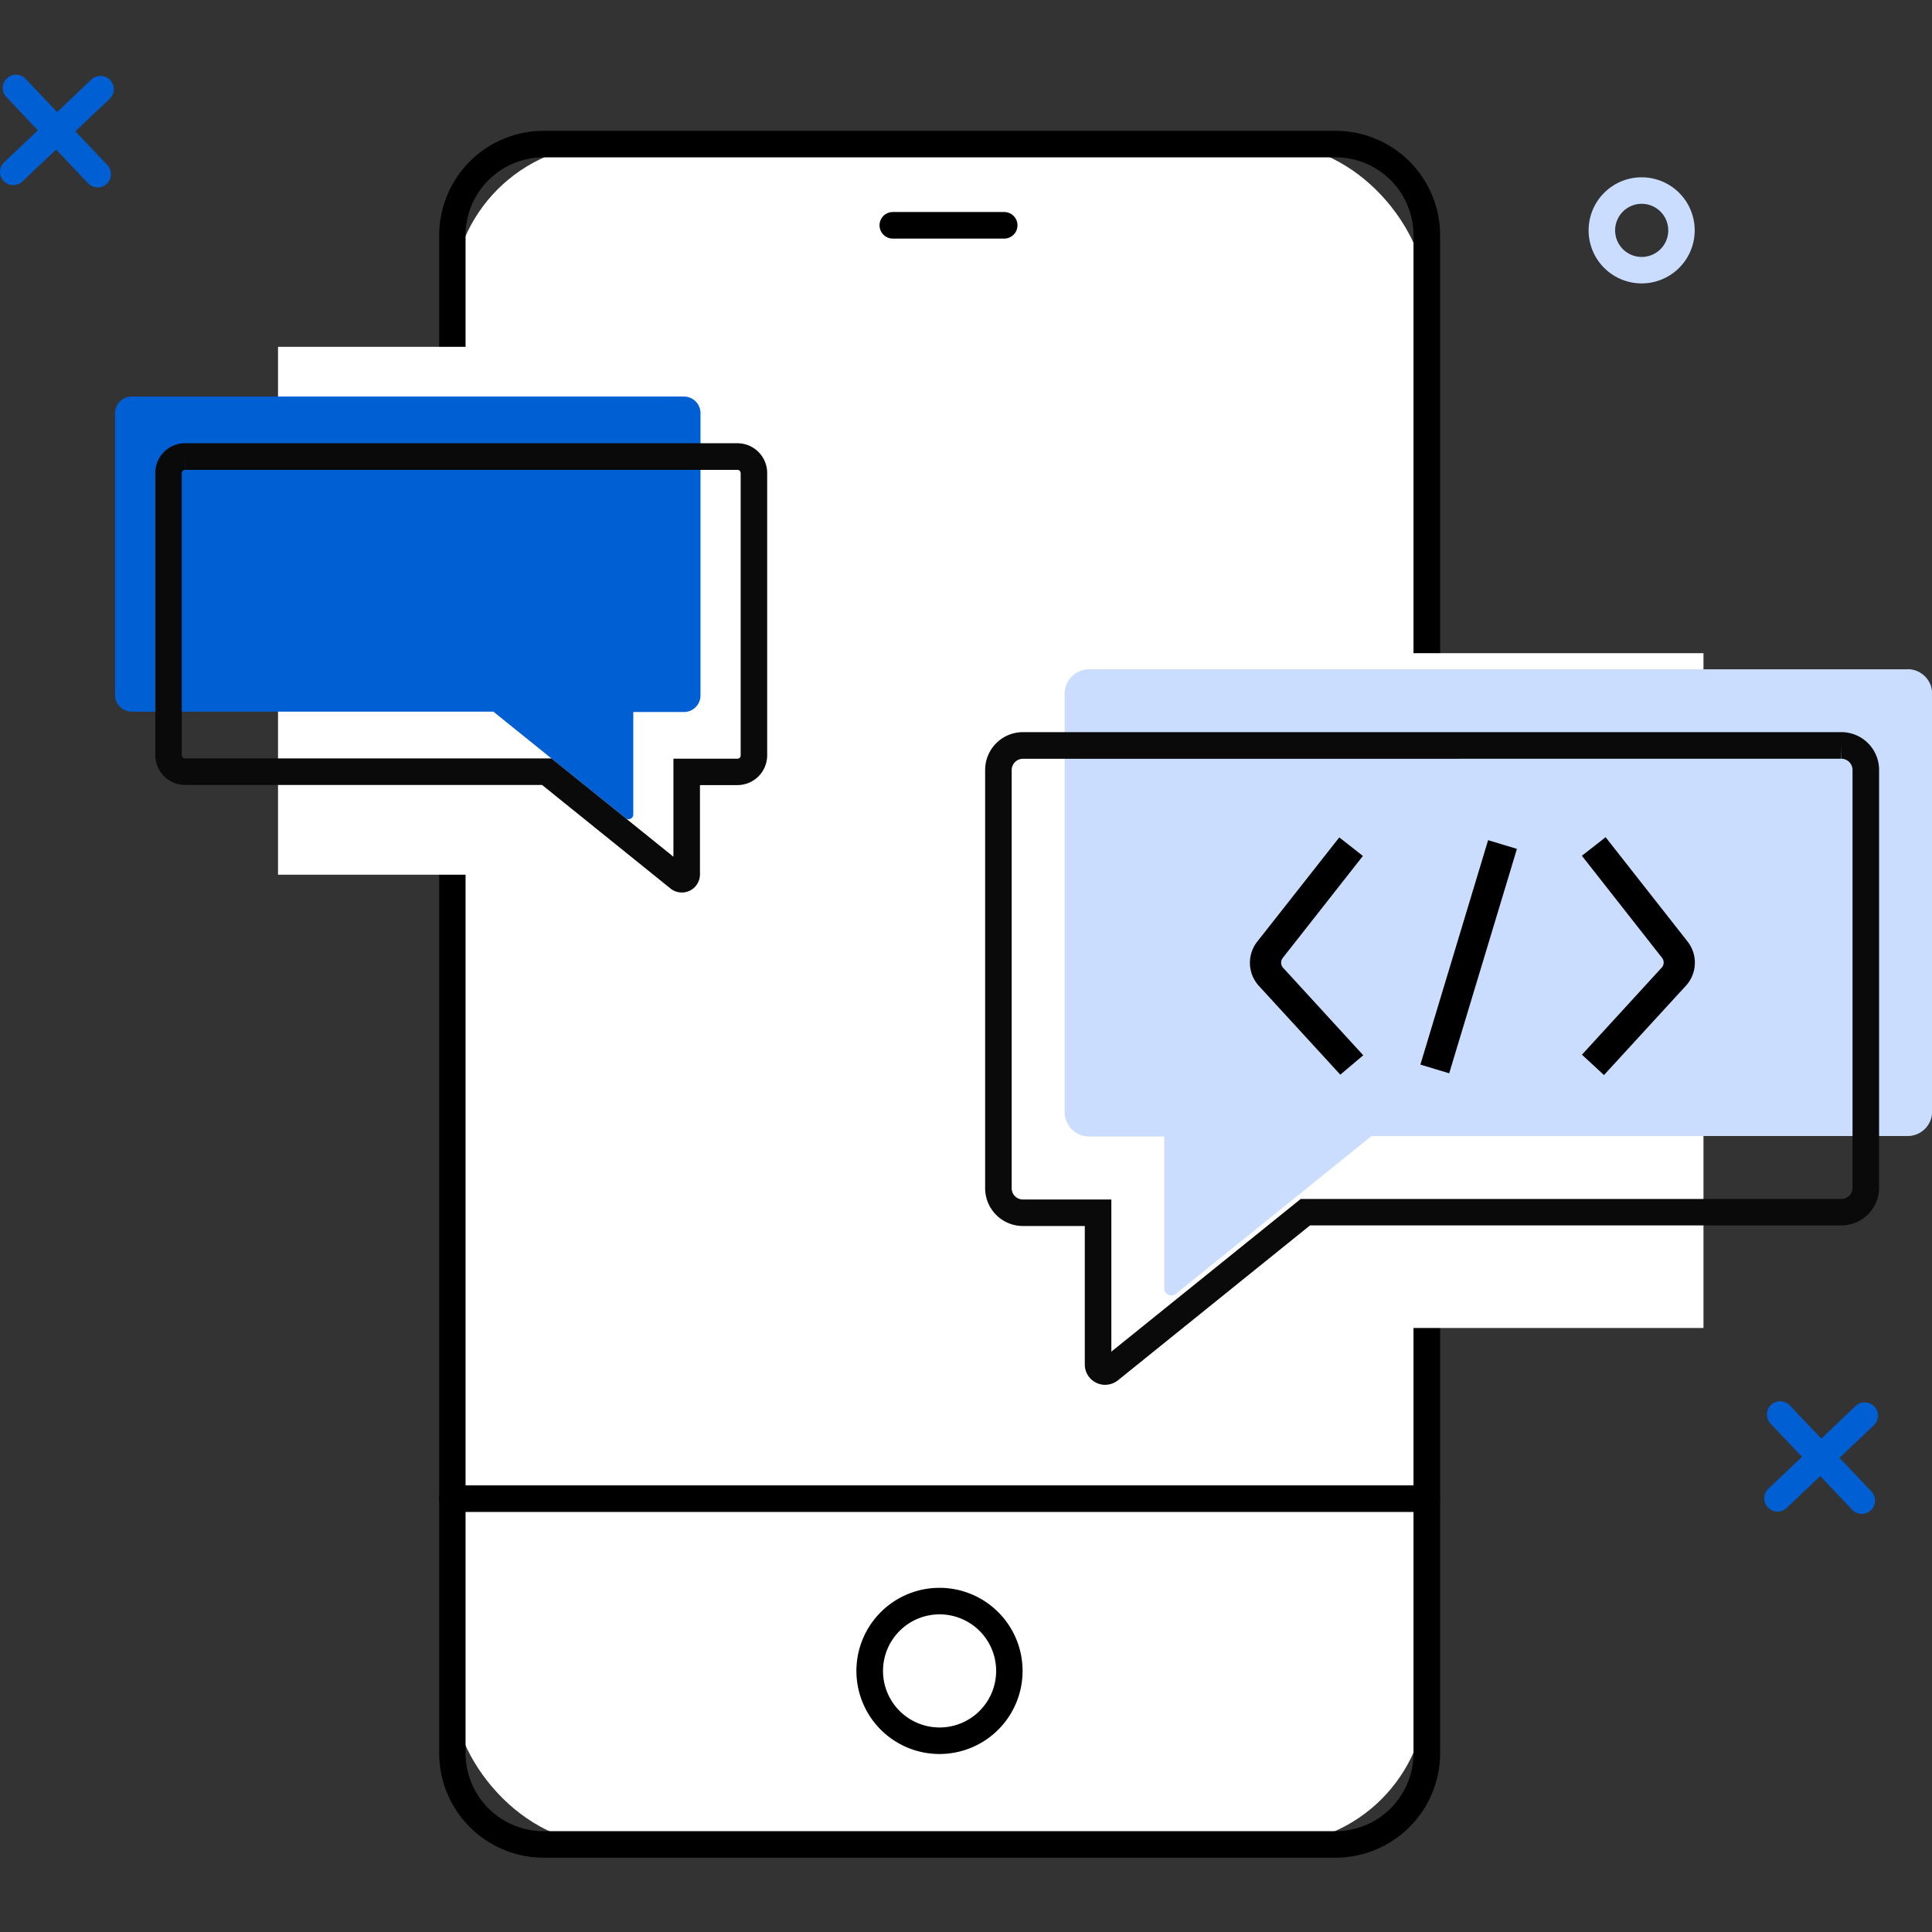 <svg xmlns="http://www.w3.org/2000/svg" width="160" height="160" viewBox="0 0 160 160">
    <rect x="0" y="0" width="160" height="160" fill="#333333" stroke="none"/>
    <defs>
        <style>
            .cls-1,.cls-3{fill:#fff}.cls-1{stroke:#707070}.cls-2{clip-path:url(#clip-path)}.cls-4{fill:#caddff}.cls-5{fill:#0a0a0a}.cls-6{fill:#005fd2}
        </style>
        <clipPath id="clip-path">
            <path id="Rectangle_1044" d="M0 0h160v160H0z" class="cls-1" data-name="Rectangle 1044" transform="translate(1433 1952)"/>
        </clipPath>
    </defs>
    <g id="Mask_Group_3" class="cls-2" data-name="Mask Group 3" transform="translate(-1433 -1952)">
        <g id="icon_mobile" data-name="icon mobile" transform="translate(1433 1958.154)">
            <g id="icon_mobile-2" data-name="icon mobile" transform="translate(9.531 4.679)">
                <g id="Group_14335" data-name="Group 14335" transform="translate(26.841)">
                    <g id="Group_14332" data-name="Group 14332" transform="translate(1.089 1.098)">
                        <g id="Group_14331" data-name="Group 14331">
                            <rect id="Rectangle_892" width="80.7" height="140.817" class="cls-3" data-name="Rectangle 892" rx="12.803"/>
                        </g>
                    </g>
                    <g id="Group_14334" data-name="Group 14334">
                        <g id="Group_14333" data-name="Group 14333">
                            <path id="Path_12423" d="M14108.111 991.779h-65.595a8.659 8.659 0 0 1-8.641-8.65V857.415a8.661 8.661 0 0 1 8.642-8.65h65.595a8.662 8.662 0 0 1 8.655 8.65v125.712a8.664 8.664 0 0 1-8.657 8.651zm-65.595-140.816a6.464 6.464 0 0 0-6.457 6.454v125.712a6.463 6.463 0 0 0 6.456 6.454h65.595a6.457 6.457 0 0 0 6.452-6.454V857.415a6.456 6.456 0 0 0-6.451-6.454z" data-name="Path 12423" transform="translate(-14033.875 -848.765)"/>
                        </g>
                    </g>
                </g>
                <g id="Group_14338" data-name="Group 14338" transform="translate(26.83 112.181)">
                    <g id="Group_14337" data-name="Group 14337">
                        <g id="Group_14336" data-name="Group 14336">
                            <path id="Path_12424" d="M14115.663 1041.147h-80.7a1.1 1.1 0 0 1 0-2.2h80.7a1.1 1.1 0 0 1 0 2.2z" data-name="Path 12424" transform="translate(-14033.861 -1038.949)"/>
                        </g>
                    </g>
                </g>
                <g id="Group_14341" data-name="Group 14341" transform="translate(61.392 120.663)">
                    <g id="Group_14340" data-name="Group 14340">
                        <g id="Group_14339" data-name="Group 14339">
                            <path id="Path_12425" d="M14099.345 1067.089a6.881 6.881 0 1 1 6.876-6.88 6.882 6.882 0 0 1-6.876 6.88zm0-11.565a4.684 4.684 0 1 0 4.686 4.685 4.684 4.684 0 0 0-4.686-4.685z" data-name="Path 12425" transform="translate(-14092.458 -1053.326)"/>
                        </g>
                    </g>
                </g>
                <g id="Group_14344" data-name="Group 14344" transform="translate(63.311 6.729)">
                    <g id="Group_14343" data-name="Group 14343">
                        <g id="Group_14342" data-name="Group 14342">
                            <path id="Path_12426" d="M14106.027 862.371h-9.223a1.1 1.1 0 0 1 0-2.2h9.223a1.1 1.1 0 1 1 0 2.2z" data-name="Path 12426" transform="translate(-14095.706 -860.174)"/>
                        </g>
                    </g>
                </g>
                <g id="Group_14368" data-name="Group 14368" transform="translate(72.054 43.261)">
                    <g id="Group_14346" data-name="Group 14346" transform="translate(30.726)">
                        <g id="Group_14345" data-name="Group 14345">
                            <path id="Rectangle_893" d="M0 0h28.764v55.884H0z" class="cls-3" data-name="Rectangle 893"/>
                        </g>
                    </g>
                    <g id="Group_14348" data-name="Group 14348" transform="translate(6.582 1.326)">
                        <g id="Group_14347" data-name="Group 14347">
                            <path id="Path_12427" d="M14191.494 924.366h-67.776a2.028 2.028 0 0 0-2.027 2.026v34.64a2.031 2.031 0 0 0 2.028 2.028h6.222v12.586a.589.589 0 0 0 .6.574.6.6 0 0 0 .354-.128l16.212-13.073h44.4a2.028 2.028 0 0 0 2.026-2.028v-34.565a2.026 2.026 0 0 0-1.987-2.068z" class="cls-4" data-name="Path 12427" transform="translate(-14121.689 -924.358)"/>
                        </g>
                    </g>
                    <g id="Group_14351" data-name="Group 14351" transform="translate(0 6.539)">
                        <g id="Group_14350" data-name="Group 14350">
                            <g id="Group_14349" data-name="Group 14349">
                                <path id="Path_12428" d="M14120.464 987.245a1.685 1.685 0 0 1-1.684-1.639v-11.513h-5.122a3.13 3.13 0 0 1-3.131-3.129v-34.642a3.13 3.13 0 0 1 3.131-3.129h67.817a3.125 3.125 0 0 1 3.084 3.188v34.535a3.128 3.128 0 0 1-3.128 3.128h-44l-15.908 12.83a1.7 1.7 0 0 1-1.017.369zm-6.806-51.845a.932.932 0 0 0-.933.928v34.64a.933.933 0 0 0 .933.93h7.321v12.6l15.681-12.644h44.774a.928.928 0 0 0 .927-.928v-34.563a.933.933 0 0 0-.907-.968l-.02-1.1v1.1z" class="cls-5" data-name="Path 12428" transform="translate(-14110.527 -933.193)"/>
                            </g>
                        </g>
                    </g>
                    <g id="Group_14367" data-name="Group 14367" transform="translate(21.928 15.239)">
                        <g id="Group_14356" data-name="Group 14356" transform="translate(0 .018)">
                            <g id="Group_14353" data-name="Group 14353" transform="translate(1.105 1.534)">
                                <g id="Group_14352" data-name="Group 14352">
                                    <path id="Path_12429" d="M14156.057 967.166l-6.03-6.575a1.732 1.732 0 0 1-.084-2.235l6.109-7.782.227.18-5.959 7.586a1.733 1.733 0 0 0 .08 2.234l5.866 6.406z" class="cls-3" data-name="Path 12429" transform="translate(-14149.574 -950.574)"/>
                                </g>
                            </g>
                            <g id="Group_14355" data-name="Group 14355">
                                <g id="Group_14354" data-name="Group 14354">
                                    <path id="Path_12430" d="M14155.192 967.617l-6.745-7.354a2.832 2.832 0 0 1-.141-3.655l6.8-8.641 1.957 1.536-6.64 8.449a.635.635 0 0 0 .036.818l6.632 7.239z" data-name="Path 12430" transform="translate(-14147.706 -947.968)"/>
                                </g>
                            </g>
                        </g>
                        <g id="Group_14361" data-name="Group 14361" transform="translate(14.117 .247)">
                            <g id="Group_14358" data-name="Group 14358" transform="translate(1.366 1.375)">
                                <g id="Group_14357" data-name="Group 14357">
                                    <path id="Rectangle_894" d="M0 0h17.211v.296H0z" class="cls-3" data-name="Rectangle 894" transform="rotate(-73.196 11.093 8.238)"/>
                                </g>
                            </g>
                            <g id="Group_14360" data-name="Group 14360">
                                <g id="Group_14359" data-name="Group 14359">
                                    <path id="Rectangle_895" d="M0 0h19.414v2.492H0z" data-name="Rectangle 895" transform="rotate(-73.206 12.512 9.293)"/>
                                </g>
                            </g>
                        </g>
                        <g id="Group_14366" data-name="Group 14366" transform="translate(27.493)">
                            <g id="Group_14363" data-name="Group 14363" transform="translate(1.539 1.538)">
                                <g id="Group_14362" data-name="Group 14362">
                                    <path id="Path_12431" d="M14197.14 967.157l-.211-.2 5.868-6.406a1.736 1.736 0 0 0 .082-2.235l-5.959-7.584.229-.182 6.109 7.783a1.731 1.731 0 0 1-.081 2.234z" class="cls-3" data-name="Path 12431" transform="translate(-14196.92 -950.551)"/>
                                </g>
                            </g>
                            <g id="Group_14365" data-name="Group 14365">
                                <g id="Group_14364" data-name="Group 14364">
                                    <path id="Path_12432" d="M14196.142 967.641l-1.825-1.688 6.605-7.209a.626.626 0 0 0 .026-.815l-6.636-8.45 1.965-1.536 6.788 8.641a2.83 2.83 0 0 1-.134 3.654z" data-name="Path 12432" transform="translate(-14194.313 -947.942)"/>
                                </g>
                            </g>
                        </g>
                    </g>
                </g>
                <g id="Group_14376" data-name="Group 14376" transform="translate(0 17.89)">
                    <g id="Group_14370" data-name="Group 14370" transform="translate(13.494)">
                        <g id="Group_14369" data-name="Group 14369">
                            <path id="Rectangle_896" d="M0 0h31.477v43.716H0z" class="cls-3" data-name="Rectangle 896"/>
                        </g>
                    </g>
                    <g id="Group_14372" data-name="Group 14372" transform="translate(0 4.118)">
                        <g id="Group_14371" data-name="Group 14371">
                            <path id="Path_12433" d="M13989.721 886.077a1.365 1.365 0 0 0-1.339 1.4V910.8a1.365 1.365 0 0 0 1.363 1.369h29.962l10.946 8.823a.395.395 0 0 0 .642-.3V912.2h4.2a1.368 1.368 0 0 0 1.366-1.369v-23.386a1.37 1.37 0 0 0-1.368-1.369h-45.778z" class="cls-6" data-name="Path 12433" transform="translate(-13988.381 -886.076)"/>
                        </g>
                    </g>
                    <g id="Group_14375" data-name="Group 14375" transform="translate(3.329 7.984)">
                        <g id="Group_14374" data-name="Group 14374">
                            <g id="Group_14373" data-name="Group 14373">
                                <path id="Path_12434" d="M14037.629 929.839h-.041a1.5 1.5 0 0 1-.888-.319l-10.651-8.589h-29.567a2.465 2.465 0 0 1-2.463-2.467v-23.337a2.461 2.461 0 0 1 2.393-2.494h45.816a2.465 2.465 0 0 1 2.465 2.467v23.378a2.465 2.465 0 0 1-2.466 2.466h-3.1v7.406a1.5 1.5 0 0 1-1.489 1.49zm.446-2.038zm-41.622-34.056l.019 1.1a.263.263 0 0 0-.259.274v23.345a.272.272 0 0 0 .27.27h30.346l10.1 8.143v-8.118h5.3a.269.269 0 0 0 .269-.27v-23.383a.268.268 0 0 0-.269-.27h-45.747zm0 0z" class="cls-5" data-name="Path 12434" transform="translate(-13994.019 -892.633)"/>
                            </g>
                        </g>
                    </g>
                </g>
            </g>
            <g id="Group_16165" data-name="Group 16165">
                <path id="Path_12435" d="M13980.444 850.2a1.091 1.091 0 0 1-.8-.343l-6.8-7.175a1.1 1.1 0 0 1 1.595-1.512l6.8 7.175a1.1 1.1 0 0 1-.8 1.855z" class="cls-6" data-name="Path 12435" transform="translate(-13972.35 -840.831)"/>
                <path id="Path_12436" d="M13973.319 850.142a1.1 1.1 0 0 1-.752-1.9l7.175-6.8a1.1 1.1 0 1 1 1.51 1.594l-7.174 6.8a1.1 1.1 0 0 1-.759.3z" class="cls-6" data-name="Path 12436" transform="translate(-13972.223 -840.96)"/>
            </g>
            <path id="Path_12437" d="M14199.654 864.078a4.393 4.393 0 1 1 4.39-4.394 4.394 4.394 0 0 1-4.39 4.394zm0-6.591a2.2 2.2 0 1 0 2.2 2.2 2.2 2.2 0 0 0-2.2-2.2z" class="cls-4" data-name="Path 12437" transform="translate(-14063.696 -846.762)"/>
            <g id="Group_16164" data-name="Group 16164" transform="translate(146.109 109.849)">
                <path id="Path_12438" d="M14228.126 1036.429a1.082 1.082 0 0 1-.8-.343l-6.8-7.175a1.1 1.1 0 0 1 1.593-1.512l6.8 7.175a1.1 1.1 0 0 1-.793 1.855z" class="cls-6" data-name="Path 12438" transform="translate(-14220.046 -1027.058)"/>
                <path id="Path_12439" d="M14221.019 1036.368a1.1 1.1 0 0 1-.756-1.9l7.174-6.8a1.1 1.1 0 1 1 1.511 1.594l-7.174 6.8a1.092 1.092 0 0 1-.755.306z" class="cls-6" data-name="Path 12439" transform="translate(-14219.918 -1027.187)"/>
            </g>
        </g>
    </g>
</svg>
